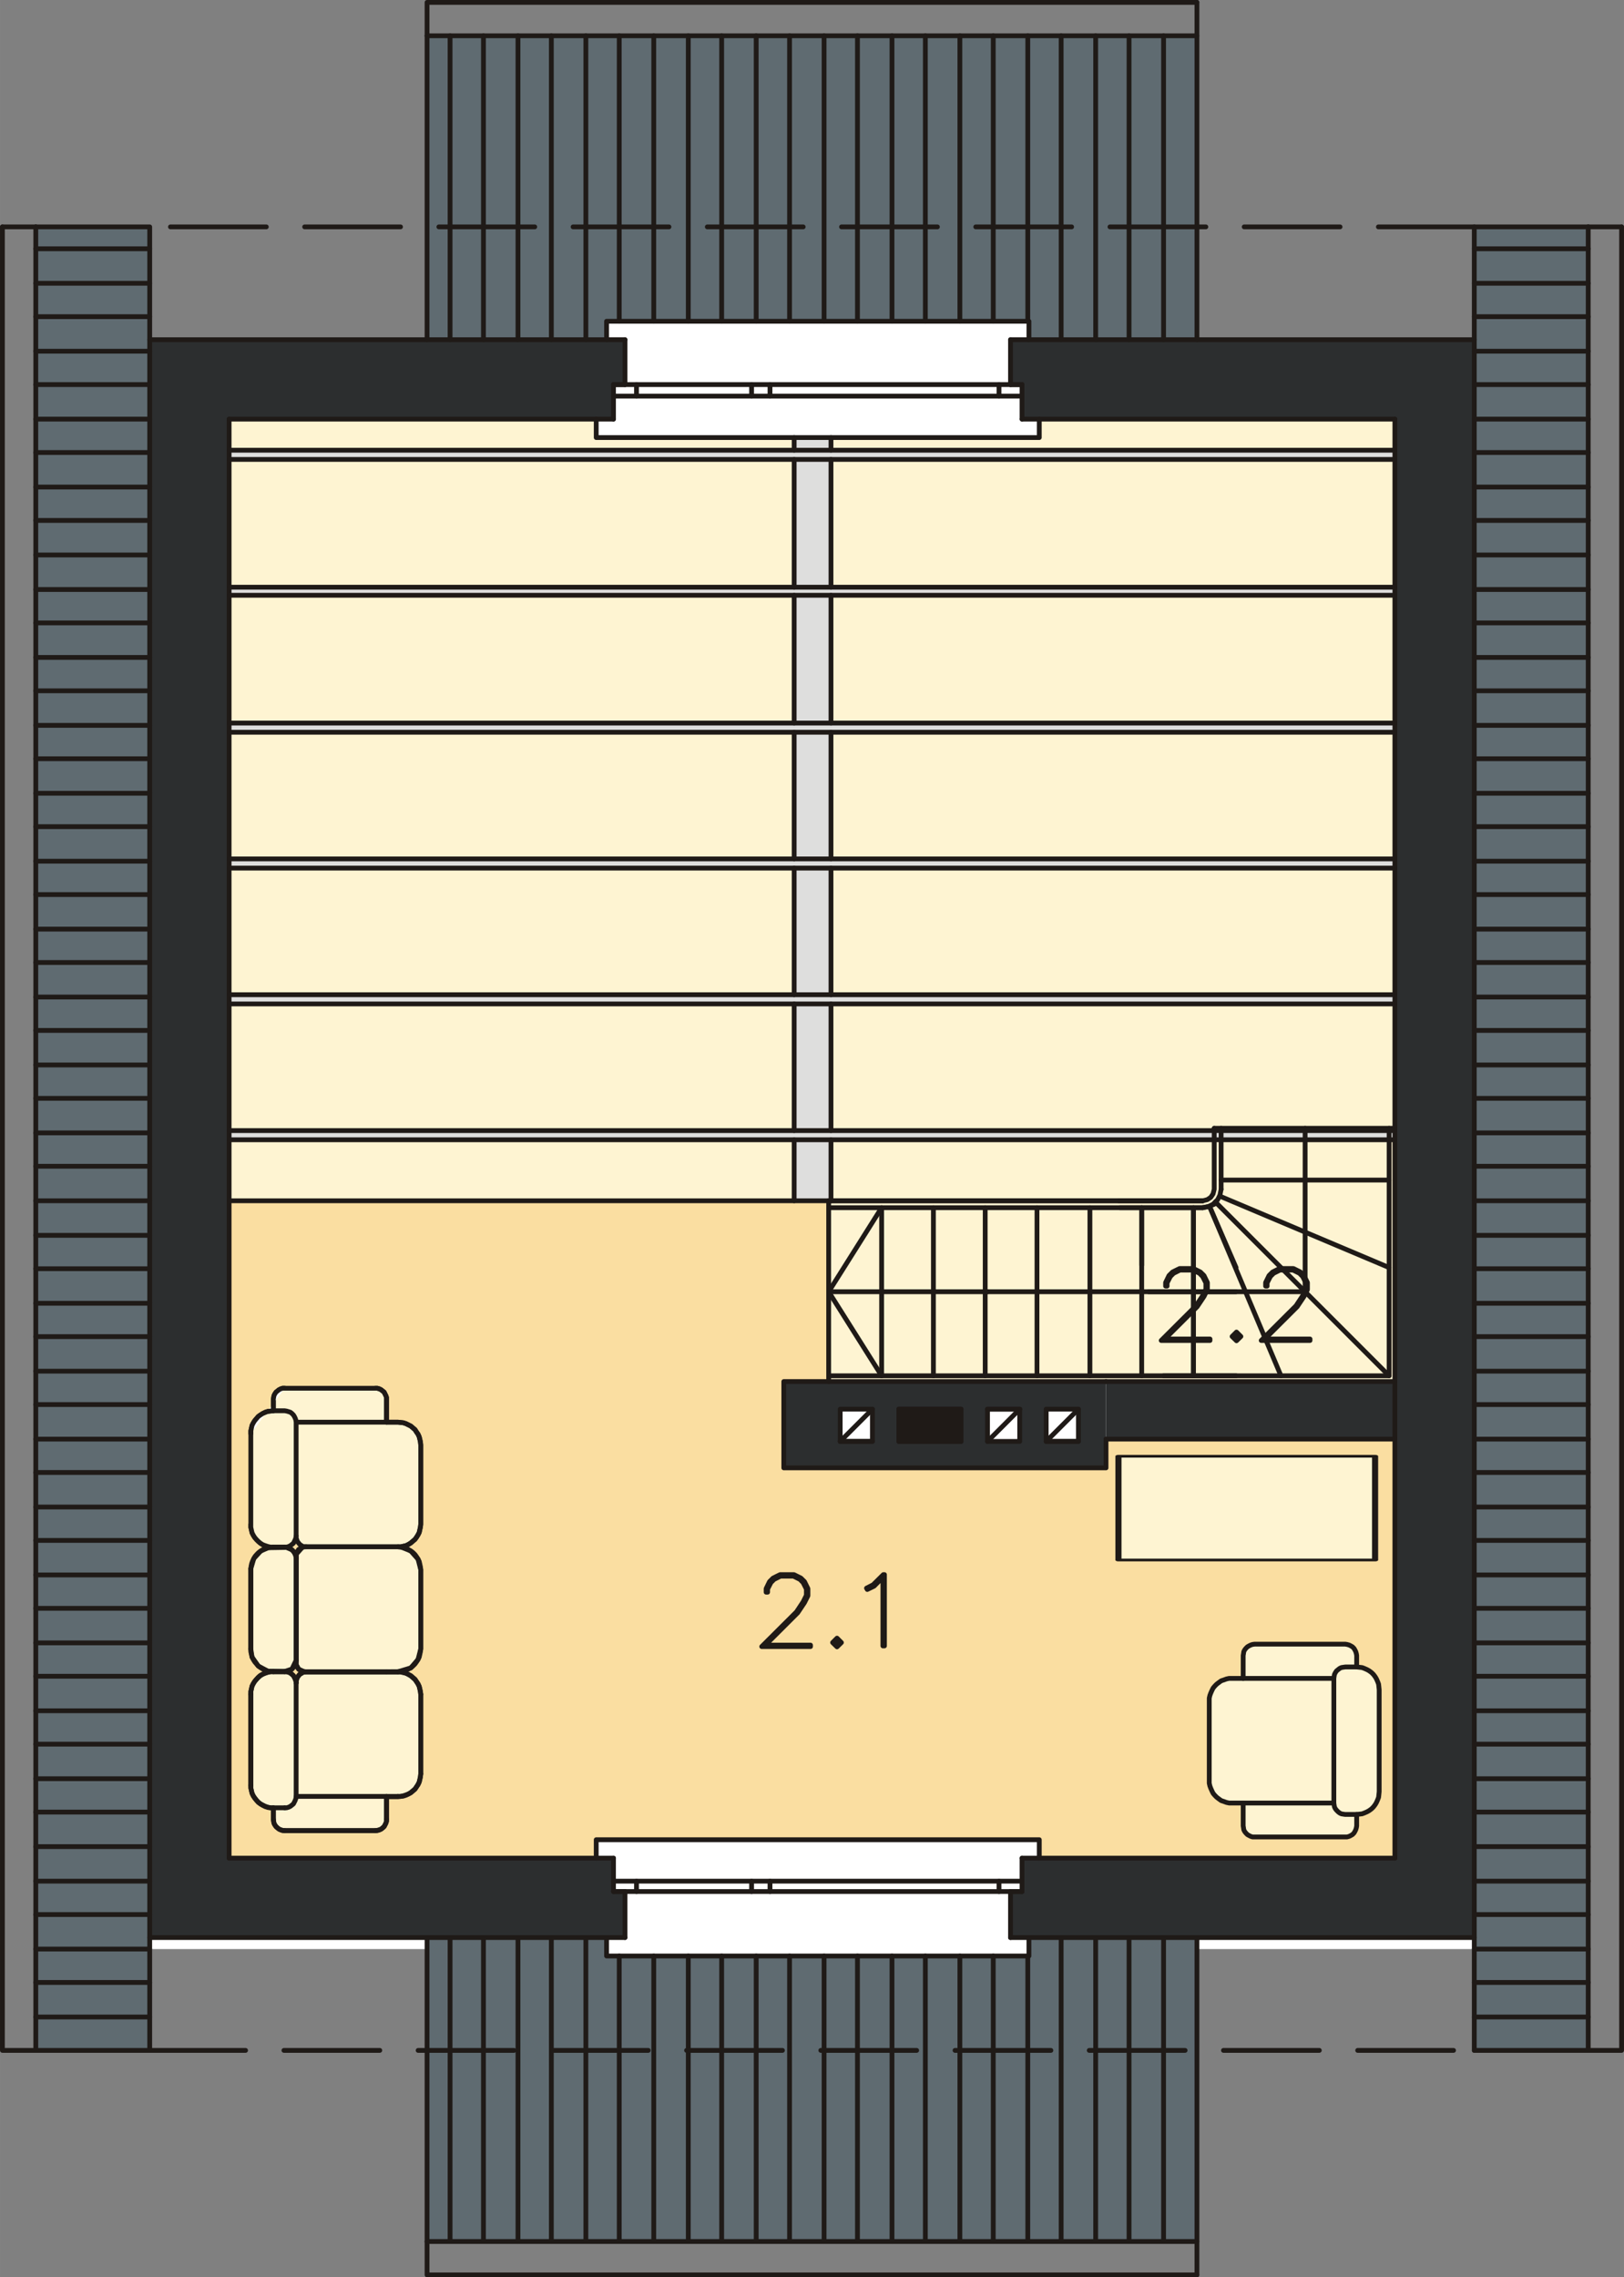 <?xml version="1.0" encoding="UTF-8"?>
<!DOCTYPE svg PUBLIC "-//W3C//DTD SVG 1.1//EN" "http://www.w3.org/Graphics/SVG/1.1/DTD/svg11.dtd">
<!-- Creator: CorelDRAW -->
<svg xmlns="http://www.w3.org/2000/svg" xml:space="preserve" width="35.844mm" height="50.245mm" style="shape-rendering:geometricPrecision; text-rendering:geometricPrecision; image-rendering:optimizeQuality; fill-rule:evenodd; clip-rule:evenodd"
viewBox="0 0 141.152 197.866"
 xmlns:xlink="http://www.w3.org/1999/xlink">
 <rect x="0" y="0" width="141.152" height="197.866" fill="#808080" stroke="none"/>
 <defs>
  <style type="text/css">
   <![CDATA[
    .str0 {stroke:#1F1A17;stroke-width:0.417;stroke-linecap:round;stroke-linejoin:round}
    .str1 {stroke:#1F1A17;stroke-width:0.417;stroke-linecap:round;stroke-linejoin:round;stroke-dasharray:8.333 3.333}
    .fil6 {fill:none}
    .fil9 {fill:none;fill-rule:nonzero}
    .fil7 {fill:#1F1A17}
    .fil3 {fill:#DEDEDD}
    .fil5 {fill:#2C2E2F}
    .fil1 {fill:#5F6B71}
    .fil4 {fill:#FADEA1}
    .fil2 {fill:#FEF4D2}
    .fil0 {fill:white}
    .fil8 {fill:#1F1A17;fill-rule:nonzero}
   ]]>
  </style>
 </defs>
 <g id="cosik">
  <polygon class="fil0" points="128.14,29.516 89.331,29.516 89.331,27.915 51.821,27.915 51.821,29.516 13.011,29.516 13.011,169.351 47.92,169.351 47.92,169.951 89.431,169.951 89.431,169.351 128.14,169.351 "/>
 </g>
 <g id="Warstwa_x0020_1">
  <rect class="fil1" x="128.14" y="19.539" width="9.902" height="158.614"/>
  <path class="fil2" d="M72.026 104.334l32.708 0c0.427,0 0.8,-0.573 0.8,-1l0 -5.301 15.704 0 0 22.006 -49.212 0 0 -15.704z"/>
  <polygon class="fil3" points="69.025,38.018 72.095,38.018 72.095,39.118 121.239,39.118 121.239,39.918 72.095,39.918 72.095,50.881 121.239,50.881 121.239,51.681 72.095,51.681 72.095,62.787 121.239,62.787 121.239,63.587 72.095,63.587 72.095,74.703 121.239,74.703 121.239,75.503 72.095,75.503 72.095,86.496 121.239,86.496 121.239,87.297 72.095,87.297 72.095,98.252 121.239,98.252 121.239,99.052 72.095,99.052 72.095,104.273 69.025,104.273 69.025,99.052 19.913,99.052 19.913,98.252 69.025,98.252 69.025,87.297 19.913,87.297 19.913,86.496 69.025,86.496 69.025,75.503 19.913,75.503 19.913,74.703 69.025,74.703 69.025,63.587 19.913,63.587 19.913,62.787 69.025,62.787 69.025,51.681 19.913,51.681 19.913,50.881 69.025,50.881 69.025,39.918 19.913,39.918 19.913,39.118 69.025,39.118 "/>
  <path class="fil2" d="M69.025 39.918l-49.112 0 0 11.103 49.112 0 0 -11.103zm-17.204 -3.501l-31.908 0 0 1.6 0 1.1 49.112 0 0 -1.1 -17.204 0 0 -1.6zm38.51 0l30.908 0 0 1.6 0 1.1 -49.012 0 0 -1.1 18.105 0 0 -1.6zm-18.105 3.501l49.012 0 0 11.103 -49.012 0 0 -11.103zm0 11.803l49.012 0 0 11.103 -49.012 0 0 -11.103zm0 11.903l49.012 0 0 11.003 -49.012 0 0 -11.003zm0 11.803l49.012 0 0 11.003 -49.012 0 0 -11.003zm0 11.803l49.012 0 0 11.003 -49.012 0 0 -11.003zm0 11.803l33.308 0 0 4.301c0,0.471 -0.529,1 -1,1l-32.308 0 0 -5.301zm-3.201 5.301l-49.112 0 0 -5.301 49.112 0 0 5.301zm0 -6.102l-49.112 0 0 -11.003 49.112 0 0 11.003zm0 -11.803l-49.112 0 0 -11.003 49.112 0 0 11.003zm0 -34.709l-49.112 0 0 11.103 49.112 0 0 -11.103zm0 11.903l-49.112 0 0 11.003 49.112 0 0 -11.003z"/>
  <polygon class="fil4" points="51.821,161.449 19.913,161.449 19.913,104.334 51.821,104.273 72.095,104.273 72.095,120.052 68.167,120.052 68.167,127.553 96.118,127.553 96.118,124.97 121.239,125.04 121.239,161.449 96.118,161.449 90.423,161.449 90.423,159.856 51.821,159.856 "/>
  <path class="fil5" d="M13.011 29.516l3.451 0 3.451 0 33.408 0 1 0 0 3.901 -1 0 0 3.001 -33.408 0 0 125.031 33.408 0 0 2.901 1 0 0 4.001 -1 0 -40.31 0 0 -6.902 0 -131.933zm74.819 0l1 0 39.31 0 0 6.902 0 125.031 0 6.902 -39.31 0 -1 0 0 -4.001 1 0 0 -2.901 32.408 0 0 -36.409 -25.106 0 0 -5.001 25.106 0 0 -83.621 -32.408 0 0 -3.001 -1 0 0 -3.901zm-19.705 90.523l27.993 0 0 7.515 -27.993 0 0 -7.515z"/>
  <path class="fil0" d="M93.732 122.439l-2.801 0 0 2.801 2.801 0 0 -2.801zm-7.902 0l2.801 0 0 2.801 -2.801 0 0 -2.801zm-12.803 0l2.801 0 0 2.801 -2.801 0 0 -2.801z"/>
  <rect class="fil1" x="3.109" y="19.539" width="9.902" height="158.614"/>
  <polygon class="fil1" points="52.721,29.516 37.047,29.516 37.047,3.121 52.721,3.121 103.989,3.121 103.989,27.924 103.989,29.516 89.341,29.516 89.341,27.924 52.721,27.924 "/>
  <polygon class="fil1" points="52.721,169.951 89.341,169.951 89.341,168.359 103.989,168.359 103.989,169.951 103.989,194.788 52.721,194.788 37.047,194.788 37.047,168.359 52.721,168.359 "/>
  <polygon class="fil2 str0" points="25.739,144.628 25.739,135.052 26.339,134.373 34.821,134.399 35.708,134.765 36.334,135.469 36.569,136.382 36.569,143.272 36.334,144.185 35.708,144.916 34.585,145.255 26.496,145.281 25.948,145.02 "/>
  <path class="fil2 str0" d="M23.756 134.425l-0.235 0 -0.235 -0.052 -0.235 -0.078 -0.209 -0.078 -0.209 -0.13 -0.183 -0.157 -0.157 -0.157 -0.156 -0.183 -0.13 -0.208 -0.104 -0.209 -0.052 -0.235 -0.052 -0.235 0 -0.235 0 0.235 0.052 0.235 0.052 0.235 0.104 0.209 0.13 0.208 0.156 0.183 0.157 0.157 0.183 0.157 0.209 0.13 0.209 0.078 0.235 0.078 0.235 0.052 0.235 0zm2.74 10.855l8.089 0 0.235 0 0.235 0.052 0.235 0.052 0.209 0.104 0.209 0.13 0.182 0.157 0.183 0.157 0.13 0.183 0.131 0.209 0.104 0.209 0.052 0.235 0.052 0.235 0.026 0.235 0 6.889 -0.026 0.261 -0.052 0.235 -0.052 0.209 -0.104 0.235 -0.131 0.182 -0.13 0.209 -0.183 0.157 -0.182 0.156 -0.209 0.105 -0.209 0.104 -0.235 0.078 -0.235 0.026 -0.235 0.026 -0.992 0 0 1.983 0 0.156 -0.052 0.157 -0.078 0.157 -0.078 0.157 -0.131 0.104 -0.13 0.104 -0.156 0.078 -0.183 0.052 -0.157 0 -7.88 0 -0.183 0 -0.157 -0.052 -0.157 -0.078 -0.13 -0.104 -0.13 -0.104 -0.104 -0.157 -0.078 -0.157 -0.026 -0.157 -0.026 -0.156 0 -0.992 -0.235 -0.026 -0.235 -0.026 -0.235 -0.078 -0.209 -0.104 -0.209 -0.131 -0.183 -0.13 -0.157 -0.183 -0.156 -0.183 -0.13 -0.209 -0.104 -0.209 -0.052 -0.235 -0.052 -0.235 0 -0.235 0 -7.907 0 -0.235 0.052 -0.235 0.052 -0.235 0.104 -0.209 0.13 -0.208 0.156 -0.183 0.157 -0.157 0.183 -0.157 0.209 -0.13 0.209 -0.078 0.235 -0.078 0.235 -0.052 0.235 0 0.992 0 0.156 0 0.183 0.052 0.156 0.078 0.131 0.104 0.13 0.104 0.078 0.157 0.078 0.157 0.052 0.156 0.026 0.157 0 -0.157 0.052 -0.156 0.052 -0.157 0.104 -0.131 0.104 -0.13 0.157 -0.104 0.13 -0.078 0.157 -0.026zm-0.756 -10.229l0 9.211 -0.365 0.757 -0.626 0.209 -1.462 -0.026 -0.835 -0.443 -0.548 -0.783 -0.105 -0.705 0 -6.967 0.261 -0.887 0.6 -0.652 0.653 -0.287 1.592 -0.026 0.47 0.209 0.365 0.392z"/>
  <polygon class="fil2 str0" points="26.496,134.399 34.585,134.399 34.821,134.399 35.055,134.347 35.29,134.295 35.499,134.191 35.708,134.06 35.89,133.904 36.073,133.747 36.203,133.564 36.334,133.355 36.438,133.147 36.491,132.912 36.543,132.677 36.569,132.442 36.569,125.553 36.543,125.292 36.491,125.057 36.438,124.849 36.334,124.613 36.203,124.431 36.073,124.222 35.89,124.066 35.708,123.909 35.499,123.805 35.29,123.7 35.055,123.622 34.821,123.596 34.585,123.57 33.594,123.57 33.594,121.587 33.594,121.43 33.541,121.274 33.463,121.117 33.385,120.96 33.254,120.856 33.124,120.752 32.968,120.673 32.785,120.621 32.628,120.621 24.748,120.621 24.565,120.621 24.409,120.673 24.252,120.752 24.121,120.856 23.991,120.96 23.887,121.117 23.808,121.274 23.782,121.43 23.756,121.587 23.756,122.578 23.521,122.604 23.286,122.631 23.051,122.709 22.843,122.813 22.634,122.944 22.451,123.074 22.294,123.257 22.138,123.439 22.008,123.648 21.904,123.857 21.851,124.092 21.799,124.327 21.799,124.561 21.799,132.468 21.799,132.703 21.851,132.938 21.904,133.173 22.008,133.382 22.138,133.59 22.294,133.773 22.451,133.93 22.634,134.086 22.843,134.217 23.051,134.295 23.286,134.373 23.521,134.425 23.756,134.425 24.748,134.425 24.904,134.425 25.087,134.373 25.243,134.295 25.374,134.191 25.504,134.086 25.583,133.93 25.661,133.773 25.713,133.616 25.739,133.46 25.739,133.616 25.791,133.773 25.844,133.93 25.948,134.06 26.052,134.191 26.209,134.295 26.339,134.373 "/>
  <polygon class="fil2 str0" points="105.104,147.788 105.104,147.788 105.104,154.703 105.104,154.938 105.157,155.172 105.235,155.381 105.339,155.616 105.444,155.825 105.6,156.007 105.757,156.164 105.965,156.321 106.148,156.451 106.383,156.53 106.592,156.608 106.827,156.66 107.061,156.66 108.053,156.66 108.053,158.643 108.079,158.8 108.105,158.982 108.184,159.139 108.288,159.269 108.418,159.4 108.549,159.478 108.706,159.556 108.862,159.608 109.045,159.608 116.925,159.608 117.082,159.608 117.265,159.556 117.421,159.478 117.552,159.4 117.682,159.269 117.76,159.139 117.838,158.982 117.891,158.8 117.917,158.643 117.917,157.652 118.152,157.626 118.387,157.599 118.595,157.521 118.83,157.417 119.013,157.313 119.222,157.156 119.378,156.999 119.535,156.79 119.639,156.608 119.743,156.373 119.822,156.164 119.848,155.929 119.874,155.668 119.874,146.822 119.848,146.561 119.822,146.326 119.743,146.118 119.639,145.883 119.535,145.7 119.378,145.491 119.222,145.335 119.013,145.178 118.83,145.074 118.595,144.969 118.387,144.891 118.152,144.865 117.917,144.839 117.917,143.847 117.891,143.691 117.838,143.508 117.76,143.352 117.682,143.221 117.552,143.09 117.421,143.012 117.265,142.934 117.082,142.882 116.925,142.856 109.045,142.856 108.862,142.882 108.706,142.934 108.549,143.012 108.418,143.09 108.288,143.221 108.184,143.352 108.105,143.508 108.079,143.691 108.053,143.847 108.053,145.831 107.061,145.831 106.827,145.831 106.592,145.883 106.383,145.961 106.148,146.039 105.965,146.17 105.757,146.326 105.6,146.483 105.444,146.666 105.339,146.874 105.235,147.109 105.157,147.318 105.104,147.553 "/>
  <polyline class="fil6 str0" points="117.917,144.839 116.925,144.839 116.743,144.865 116.586,144.891 116.429,144.969 116.299,145.074 116.168,145.178 116.064,145.335 115.986,145.491 115.96,145.648 115.934,145.831 108.053,145.831 115.934,145.831 115.934,156.66 108.053,156.66 115.934,156.66 115.96,156.843 115.986,156.999 116.064,157.156 116.168,157.286 116.299,157.417 116.429,157.521 116.586,157.599 116.743,157.626 116.925,157.652 117.917,157.652 "/>
  <line class="fil6 str0" x1="23.756" y1="145.229" x2="24.748" y2= "145.229" />
  <polyline class="fil6 str0" points="25.739,146.22 25.713,146.038 25.661,145.881 25.583,145.725 25.504,145.594 25.374,145.464 25.243,145.359 25.087,145.281 24.904,145.255 24.748,145.229 "/>
  <polyline class="fil6 str0" points="23.756,145.229 23.521,145.255 23.286,145.281 23.051,145.359 22.843,145.464 22.634,145.568 22.451,145.725 22.294,145.907 22.138,146.09 22.008,146.298 21.904,146.507 21.851,146.742 21.799,146.977 21.799,147.212 "/>
  <line class="fil6 str0" x1="26.496" y1="145.255" x2="34.585" y2= "145.255" />
  <polyline class="fil6 str0" points="36.569,147.212 36.543,146.977 36.491,146.742 36.438,146.533 36.334,146.298 36.203,146.116 36.073,145.907 35.89,145.751 35.708,145.594 35.499,145.489 35.29,145.385 35.055,145.307 34.821,145.255 34.585,145.255 "/>
  <line class="fil6 str0" x1="36.569" y1="147.212" x2="36.569" y2= "154.127" />
  <polyline class="fil6 str0" points="34.585,156.084 34.821,156.084 35.055,156.032 35.29,155.954 35.499,155.876 35.708,155.745 35.89,155.588 36.073,155.432 36.203,155.249 36.334,155.04 36.438,154.832 36.491,154.596 36.543,154.362 36.569,154.127 "/>
  <polyline class="fil6 str0" points="34.585,156.084 33.594,156.084 33.594,158.067 "/>
  <polyline class="fil6 str0" points="32.628,159.059 32.785,159.033 32.968,158.981 33.124,158.928 33.254,158.824 33.385,158.694 33.463,158.563 33.541,158.407 33.594,158.224 33.594,158.067 "/>
  <line class="fil6 str0" x1="32.628" y1="159.059" x2="24.748" y2= "159.059" />
  <polyline class="fil6 str0" points="23.756,158.067 23.782,158.224 23.808,158.407 23.887,158.563 23.991,158.694 24.121,158.824 24.252,158.928 24.409,158.981 24.565,159.033 24.748,159.059 "/>
  <line class="fil6 str0" x1="23.756" y1="158.067" x2="23.756" y2= "157.076" />
  <polyline class="fil6 str0" points="21.799,155.119 21.799,155.353 21.851,155.588 21.904,155.797 22.008,156.032 22.138,156.215 22.294,156.423 22.451,156.58 22.634,156.736 22.843,156.841 23.051,156.945 23.286,157.023 23.521,157.076 23.756,157.076 "/>
  <line class="fil6 str0" x1="21.799" y1="155.119" x2="21.799" y2= "147.212" />
  <polyline class="fil6 str0" points="25.739,146.22 25.739,156.084 33.594,156.084 25.739,156.084 "/>
  <polyline class="fil6 str0" points="24.748,157.076 24.904,157.076 25.087,157.023 25.243,156.945 25.374,156.841 25.504,156.736 25.583,156.58 25.661,156.423 25.713,156.267 25.739,156.084 "/>
  <line class="fil6 str0" x1="24.748" y1="157.076" x2="23.756" y2= "157.076" />
  <polyline class="fil6 str0" points="26.496,145.255 26.339,145.307 26.209,145.385 26.052,145.464 25.948,145.594 25.844,145.725 25.791,145.881 25.739,146.038 25.739,146.22 "/>
  <polyline class="fil6 str0" points="25.739,133.46 25.739,123.57 33.594,123.57 25.739,123.57 25.713,123.387 25.661,123.231 25.583,123.074 25.504,122.944 25.374,122.813 25.243,122.709 25.087,122.657 24.904,122.604 24.748,122.578 23.756,122.578 "/>
  <line class="fil6 str0" x1="26.548" y1="145.255" x2="26.522" y2= "145.255" />
  <line class="fil6 str0" x1="26.522" y1="134.399" x2="26.627" y2= "134.399" />
  <polyline class="fil6 str0" points="24.748,145.255 24.904,145.229 25.087,145.176 25.243,145.124 25.374,145.02 25.504,144.89 25.583,144.759 25.661,144.602 25.713,144.446 25.739,144.263 "/>
  <line class="fil6 str0" x1="24.748" y1="145.255" x2="23.756" y2= "145.255" />
  <polyline class="fil6 str0" points="21.799,143.272 21.799,143.506 21.851,143.741 21.904,143.976 22.008,144.185 22.138,144.394 22.294,144.576 22.451,144.759 22.634,144.89 22.843,145.02 23.051,145.124 23.286,145.202 23.521,145.229 23.756,145.255 "/>
  <line class="fil6 str0" x1="21.799" y1="143.272" x2="21.799" y2= "136.304" />
  <polyline class="fil6 str0" points="23.756,134.425 23.521,134.451 23.312,134.477 23.078,134.556 22.869,134.634 22.66,134.765 22.477,134.895 22.321,135.052 22.164,135.234 22.06,135.417 21.956,135.626 21.877,135.835 21.825,136.069 21.799,136.304 "/>
  <line class="fil6 str0" x1="23.756" y1="134.425" x2="24.748" y2= "134.425" />
  <polyline class="fil6 str0" points="25.739,135.417 25.713,135.234 25.661,135.078 25.583,134.921 25.504,134.791 25.374,134.66 25.243,134.556 25.087,134.504 24.904,134.451 24.748,134.425 "/>
  <path class="fil0 str0" d="M32.628 120.621l0.157 0 0.183 0.052 0.156 0.078 0.13 0.104 0.131 0.104 0.078 0.157 0.078 0.157 0.052 0.157 0 0.156 0 1.983 0.992 0 0.235 0.026 0.235 0.026 0.235 0.078 0.209 0.104 0.209 0.105 0.182 0.156 0.183 0.157 0.13 0.209 0.131 0.182 0.104 0.235 0.052 0.209 0.052 0.235 0.026 0.261 0 6.889 -0.026 0.235 -0.052 0.235 -0.052 0.235 -0.104 0.209 -0.131 0.209 -0.13 0.183 -0.183 0.157 -0.182 0.157 -0.209 0.13 -0.209 0.104 -0.235 0.052 -0.235 0.052 -0.235 0 0.235 0 0.235 -0.052 0.235 -0.052 0.209 -0.104 0.209 -0.13 0.182 -0.157 0.183 -0.157 0.13 -0.183 0.131 -0.209 0.104 -0.209 0.052 -0.235 0.052 -0.235 0.026 -0.235 0 -6.889 -0.026 -0.261 -0.052 -0.235 -0.052 -0.209 -0.104 -0.235 -0.131 -0.182 -0.13 -0.209 -0.183 -0.157 -0.182 -0.156 -0.209 -0.105 -0.209 -0.104 -0.235 -0.078 -0.235 -0.026 -0.235 -0.026 -0.992 0 0 -1.983 0 -0.156 -0.052 -0.157 -0.078 -0.157 -0.078 -0.157 -0.131 -0.104 -0.13 -0.104 -0.156 -0.078 -0.183 -0.052 -0.157 0zm-10.829 3.94l0 -0.235 0.052 -0.235 0.052 -0.235 0.104 -0.209 0.13 -0.209 0.156 -0.183 0.157 -0.183 0.183 -0.13 0.209 -0.131 0.209 -0.104 0.235 -0.078 0.235 -0.026 0.235 -0.026 0 -0.992 0.026 -0.156 0.026 -0.157 0.078 -0.157 0.104 -0.157 0.13 -0.104 0.13 -0.104 0.157 -0.078 0.157 -0.052 0.183 0"/>
  <line class="fil6 str0" x1="34.585" y1="145.255" x2="33.594" y2= "145.255" />
  <path class="fil6 str0" d="M25.739 144.472l0 -9.264m0 9.264l0 0.156 0.052 0.131 0.078 0.131 0.078 0.13 0.131 0.104 0.13 0.078 0.157 0.026 0.157 0.026m0.104 0l6.967 0 -7.071 0m8.063 0l0.235 -0.026 0.235 -0.026 0.235 -0.078 0.209 -0.104 0.209 -0.104 0.182 -0.157 0.183 -0.183 0.13 -0.183 0.131 -0.209 0.104 -0.209 0.052 -0.235 0.052 -0.235 0.026 -0.235m0 -6.889l0 6.889m0 -6.889l-0.026 -0.235 -0.052 -0.235 -0.052 -0.235 -0.104 -0.209 -0.131 -0.208 -0.13 -0.183 -0.183 -0.183 -0.182 -0.13 -0.209 -0.131 -0.209 -0.104 -0.235 -0.052 -0.235 -0.052 -0.235 -0.026m-8.089 0l8.089 0m-8.063 0l-0.157 0.026 -0.157 0.052 -0.13 0.078 -0.131 0.078 -0.078 0.131 -0.078 0.13 -0.052 0.157 0 0.156"/>
  <rect class="fil2 str0" transform="matrix(9.63447E-014 -0.572 1.272 5.2931E-015 97.213 135.545)" width="15.761" height="17.536"/>
  <line class="fil6 str0" x1="96.132" y1="125.04" x2="121.239" y2= "125.04" />
  <line class="fil6 str0" x1="96.132" y1="120.038" x2="121.239" y2= "120.038" />
  <line class="fil6 str0" x1="53.322" y1="36.417" x2="53.322" y2= "33.417" />
  <line class="fil6 str0" x1="88.831" y1="36.417" x2="88.831" y2= "33.417" />
  <line class="fil6 str0" x1="54.322" y1="29.516" x2="54.322" y2= "33.417" />
  <line class="fil6 str0" x1="87.83" y1="29.516" x2="87.83" y2= "33.417" />
  <line class="fil6 str0" x1="54.322" y1="33.417" x2="53.322" y2= "33.417" />
  <line class="fil6 str0" x1="87.83" y1="33.417" x2="88.831" y2= "33.417" />
  <line class="fil6 str0" x1="88.831" y1="36.417" x2="121.239" y2= "36.417" />
  <line class="fil6 str0" x1="54.322" y1="29.516" x2="13.011" y2= "29.516" />
  <line class="fil6 str0" x1="72.026" y1="120.038" x2="72.026" y2= "104.334" />
  <line class="fil6 str0" x1="85.83" y1="112.236" x2="107.435" y2= "112.236" />
  <line class="fil6 str0" x1="72.026" y1="104.934" x2="104.534" y2= "104.934" />
  <line class="fil6 str0" x1="72.026" y1="104.334" x2="104.534" y2= "104.334" />
  <line class="fil6 str0" x1="72.026" y1="112.236" x2="85.83" y2= "112.236" />
  <line class="fil6 str0" x1="103.734" y1="119.538" x2="103.734" y2= "104.934" />
  <line class="fil6 str0" x1="107.435" y1="110.136" x2="105.135" y2= "104.834" />
  <polyline class="fil6 str0" points="105.735,104.334 105.435,104.634 105.035,104.834 104.534,104.934 "/>
  <line class="fil6 str0" x1="72.026" y1="119.538" x2="107.435" y2= "119.538" />
  <polyline class="fil6 str0" points="76.627,119.538 72.026,112.236 76.627,104.934 "/>
  <line class="fil6 str0" x1="93.732" y1="122.439" x2="90.931" y2= "125.24" />
  <line class="fil6 str0" x1="88.63" y1="122.439" x2="85.83" y2= "125.24" />
  <line class="fil6 str0" x1="75.827" y1="122.439" x2="73.026" y2= "125.24" />
  <polygon class="fil7 str0" points="80.829,123.839 83.529,125.24 83.529,122.439 "/>
  <polygon class="fil7 str0" points="80.829,123.839 83.529,122.439 78.128,122.439 "/>
  <polygon class="fil7 str0" points="80.829,123.839 78.128,122.439 78.128,125.24 "/>
  <polygon class="fil7 str0" points="80.829,123.839 78.128,125.24 83.529,125.24 "/>
  <line class="fil6 str0" x1="83.529" y1="122.439" x2="78.128" y2= "122.439" />
  <line class="fil6 str0" x1="93.732" y1="125.24" x2="90.931" y2= "125.24" />
  <line class="fil6 str0" x1="85.83" y1="122.439" x2="88.63" y2= "122.439" />
  <line class="fil6 str0" x1="75.827" y1="125.24" x2="73.026" y2= "125.24" />
  <line class="fil6 str0" x1="37.117" y1="194.757" x2="37.117" y2= "168.35" />
  <polyline class="fil6 str0" points="104.034,168.35 104.034,194.757 37.117,194.757 "/>
  <line class="fil6 str0" x1="37.117" y1="3.109" x2="37.117" y2= "29.516" />
  <polyline class="fil6 str0" points="104.034,29.516 104.034,3.109 37.117,3.109 "/>
  <polyline class="fil6 str0" points="96.132,125.04 96.132,127.54 68.125,127.54 68.125,120.038 96.132,120.038 "/>
  <polygon class="fil6 str0" points="75.827,122.439 73.026,122.439 73.026,125.24 75.827,125.24 "/>
  <polygon class="fil6 str0" points="83.529,122.439 78.128,122.439 78.128,125.24 83.529,125.24 "/>
  <polygon class="fil6 str0" points="88.63,122.439 85.83,122.439 85.83,125.24 88.63,125.24 "/>
  <polygon class="fil6 str0" points="93.732,122.439 90.931,122.439 90.931,125.24 93.732,125.24 "/>
  <line class="fil6 str0" x1="99.233" y1="119.538" x2="99.233" y2= "104.934" />
  <line class="fil6 str0" x1="94.732" y1="119.538" x2="94.732" y2= "104.934" />
  <line class="fil6 str0" x1="90.131" y1="119.538" x2="90.131" y2= "104.934" />
  <line class="fil6 str0" x1="85.63" y1="119.538" x2="85.63" y2= "104.934" />
  <line class="fil6 str0" x1="81.129" y1="119.538" x2="81.129" y2= "104.934" />
  <line class="fil6 str0" x1="76.627" y1="119.538" x2="76.627" y2= "104.934" />
  <line class="fil6 str0" x1="128.14" y1="29.516" x2="87.83" y2= "29.516" />
  <line class="fil6 str0" x1="53.322" y1="161.449" x2="53.322" y2= "164.349" />
  <line class="fil6 str0" x1="88.831" y1="161.449" x2="88.831" y2= "164.349" />
  <line class="fil6 str0" x1="54.322" y1="168.35" x2="54.322" y2= "164.349" />
  <line class="fil6 str0" x1="87.83" y1="168.35" x2="87.83" y2= "164.349" />
  <line class="fil6 str0" x1="54.322" y1="164.349" x2="53.322" y2= "164.349" />
  <line class="fil6 str0" x1="87.83" y1="164.349" x2="88.831" y2= "164.349" />
  <line class="fil6 str0" x1="88.831" y1="161.449" x2="121.239" y2= "161.449" />
  <line class="fil6 str0" x1="54.322" y1="168.35" x2="13.011" y2= "168.35" />
  <line class="fil6 str0" x1="128.14" y1="168.35" x2="87.83" y2= "168.35" />
  <line class="fil6 str0" x1="19.913" y1="36.417" x2="53.322" y2= "36.417" />
  <line class="fil6 str0" x1="19.913" y1="161.449" x2="53.322" y2= "161.449" />
  <polyline class="fil6 str0" points="140.943,19.713 140.943,178.153 138.043,178.153 "/>
  <line class="fil6 str0" x1="140.943" y1="19.713" x2="138.043" y2= "19.713" />
  <polyline class="fil6 str0" points="13.011,178.153 13.011,19.713 3.109,19.713 "/>
  <polyline class="fil6 str0" points="0.208,19.713 0.208,178.153 3.109,178.153 "/>
  <line class="fil6 str0" x1="0.208" y1="19.713" x2="3.109" y2= "19.713" />
  <polyline class="fil6 str0" points="128.14,178.153 128.14,19.713 138.043,19.713 "/>
  <line class="fil6 str0" x1="121.239" y1="99.033" x2="19.913" y2= "99.033" />
  <line class="fil6 str0" x1="121.239" y1="98.233" x2="19.913" y2= "98.233" />
  <line class="fil6 str0" x1="121.239" y1="87.23" x2="19.913" y2= "87.23" />
  <line class="fil6 str0" x1="121.239" y1="86.43" x2="19.913" y2= "86.43" />
  <line class="fil6 str0" x1="121.239" y1="75.427" x2="19.913" y2= "75.427" />
  <line class="fil6 str0" x1="121.239" y1="74.627" x2="19.913" y2= "74.627" />
  <line class="fil6 str0" x1="121.239" y1="63.624" x2="19.913" y2= "63.624" />
  <line class="fil6 str0" x1="121.239" y1="62.824" x2="19.913" y2= "62.824" />
  <line class="fil6 str0" x1="121.239" y1="51.721" x2="19.913" y2= "51.721" />
  <line class="fil6 str0" x1="121.239" y1="51.021" x2="19.913" y2= "51.021" />
  <polyline class="fil6 str0" points="104.034,197.658 37.117,197.658 37.117,194.757 "/>
  <line class="fil6 str0" x1="104.034" y1="197.658" x2="104.034" y2= "194.757" />
  <polyline class="fil6 str0" points="104.034,0.208 37.117,0.208 37.117,3.109 "/>
  <line class="fil6 str0" x1="104.034" y1="0.208" x2="104.034" y2= "3.109" />
  <line class="fil6 str0" x1="121.239" y1="39.918" x2="19.913" y2= "39.918" />
  <line class="fil6 str0" x1="121.239" y1="39.118" x2="19.913" y2= "39.118" />
  <line class="fil6 str0" x1="72.226" y1="104.334" x2="72.226" y2= "99.033" />
  <line class="fil6 str0" x1="69.025" y1="104.334" x2="69.025" y2= "99.033" />
  <line class="fil6 str0" x1="69.025" y1="39.118" x2="69.025" y2= "38.018" />
  <line class="fil6 str0" x1="72.226" y1="39.118" x2="72.226" y2= "38.018" />
  <line class="fil6 str0" x1="69.025" y1="51.021" x2="69.025" y2= "39.918" />
  <line class="fil6 str0" x1="72.226" y1="51.021" x2="72.226" y2= "39.918" />
  <line class="fil6 str0" x1="69.025" y1="62.824" x2="69.025" y2= "51.721" />
  <line class="fil6 str0" x1="72.226" y1="62.824" x2="72.226" y2= "51.721" />
  <line class="fil6 str0" x1="69.025" y1="74.627" x2="69.025" y2= "63.624" />
  <line class="fil6 str0" x1="72.226" y1="74.627" x2="72.226" y2= "63.624" />
  <line class="fil6 str0" x1="69.025" y1="86.43" x2="69.025" y2= "75.427" />
  <line class="fil6 str0" x1="72.226" y1="86.43" x2="72.226" y2= "75.427" />
  <line class="fil6 str0" x1="69.025" y1="98.233" x2="69.025" y2= "87.23" />
  <line class="fil6 str0" x1="72.226" y1="98.233" x2="72.226" y2= "87.23" />
  <line class="fil6 str0" x1="88.831" y1="163.449" x2="53.322" y2= "163.449" />
  <line class="fil6 str0" x1="88.831" y1="164.349" x2="53.322" y2= "164.349" />
  <line class="fil6 str0" x1="86.83" y1="164.349" x2="86.83" y2= "163.449" />
  <polyline class="fil6 str0" points="52.721,168.35 52.721,169.951 89.431,169.951 89.431,168.35 "/>
  <polyline class="fil6 str0" points="51.821,161.449 51.821,159.848 90.331,159.848 90.331,161.449 "/>
  <line class="fil6 str0" x1="55.322" y1="164.349" x2="55.322" y2= "163.449" />
  <line class="fil6 str0" x1="66.925" y1="164.349" x2="66.925" y2= "163.449" />
  <line class="fil6 str0" x1="65.325" y1="164.349" x2="65.325" y2= "163.449" />
  <line class="fil6 str0" x1="88.831" y1="34.417" x2="53.322" y2= "34.417" />
  <line class="fil6 str0" x1="88.831" y1="33.417" x2="53.322" y2= "33.417" />
  <line class="fil6 str0" x1="86.83" y1="33.417" x2="86.83" y2= "34.417" />
  <polyline class="fil6 str0" points="52.721,29.516 52.721,27.915 89.431,27.915 89.431,29.516 "/>
  <polyline class="fil6 str0" points="51.821,36.417 51.821,38.018 90.331,38.018 90.331,36.417 "/>
  <line class="fil6 str0" x1="55.322" y1="33.417" x2="55.322" y2= "34.417" />
  <line class="fil6 str0" x1="66.925" y1="33.417" x2="66.925" y2= "34.417" />
  <line class="fil6 str0" x1="65.325" y1="33.417" x2="65.325" y2= "34.417" />
  <line class="fil6 str0" x1="104.534" y1="104.334" x2="19.913" y2= "104.334" />
  <line class="fil6 str0" x1="101.134" y1="168.35" x2="101.134" y2= "194.757" />
  <line class="fil6 str0" x1="98.133" y1="168.35" x2="98.133" y2= "194.757" />
  <line class="fil6 str0" x1="95.232" y1="168.35" x2="95.232" y2= "194.757" />
  <line class="fil6 str0" x1="92.231" y1="168.35" x2="92.231" y2= "194.757" />
  <line class="fil6 str0" x1="89.331" y1="169.951" x2="89.331" y2= "194.757" />
  <line class="fil6 str0" x1="86.33" y1="169.951" x2="86.33" y2= "194.757" />
  <line class="fil6 str0" x1="83.429" y1="169.951" x2="83.429" y2= "194.757" />
  <line class="fil6 str0" x1="80.428" y1="169.951" x2="80.428" y2= "194.757" />
  <line class="fil6 str0" x1="77.528" y1="169.951" x2="77.528" y2= "194.757" />
  <line class="fil6 str0" x1="74.527" y1="169.951" x2="74.527" y2= "194.757" />
  <line class="fil6 str0" x1="71.626" y1="169.951" x2="71.626" y2= "194.757" />
  <line class="fil6 str0" x1="68.625" y1="169.951" x2="68.625" y2= "194.757" />
  <line class="fil6 str0" x1="65.725" y1="169.951" x2="65.725" y2= "194.757" />
  <line class="fil6 str0" x1="62.724" y1="169.951" x2="62.724" y2= "194.757" />
  <line class="fil6 str0" x1="59.823" y1="169.951" x2="59.823" y2= "194.757" />
  <line class="fil6 str0" x1="56.822" y1="169.951" x2="56.822" y2= "194.757" />
  <line class="fil6 str0" x1="53.822" y1="169.951" x2="53.822" y2= "194.757" />
  <line class="fil6 str0" x1="50.921" y1="168.35" x2="50.921" y2= "194.757" />
  <line class="fil6 str0" x1="47.92" y1="168.35" x2="47.92" y2= "194.757" />
  <line class="fil6 str0" x1="45.02" y1="168.35" x2="45.02" y2= "194.757" />
  <line class="fil6 str0" x1="42.019" y1="168.35" x2="42.019" y2= "194.757" />
  <line class="fil6 str0" x1="39.118" y1="168.35" x2="39.118" y2= "194.757" />
  <line class="fil6 str0" x1="101.134" y1="29.516" x2="101.134" y2= "3.109" />
  <line class="fil6 str0" x1="98.133" y1="29.516" x2="98.133" y2= "3.109" />
  <line class="fil6 str0" x1="95.232" y1="29.516" x2="95.232" y2= "3.109" />
  <line class="fil6 str0" x1="92.231" y1="29.516" x2="92.231" y2= "3.109" />
  <line class="fil6 str0" x1="89.331" y1="27.915" x2="89.331" y2= "3.109" />
  <line class="fil6 str0" x1="86.33" y1="27.915" x2="86.33" y2= "3.109" />
  <line class="fil6 str0" x1="83.429" y1="27.915" x2="83.429" y2= "3.109" />
  <line class="fil6 str0" x1="80.428" y1="27.915" x2="80.428" y2= "3.109" />
  <line class="fil6 str0" x1="77.528" y1="27.915" x2="77.528" y2= "3.109" />
  <line class="fil6 str0" x1="74.527" y1="27.915" x2="74.527" y2= "3.109" />
  <line class="fil6 str0" x1="71.626" y1="27.915" x2="71.626" y2= "3.109" />
  <line class="fil6 str0" x1="68.625" y1="27.915" x2="68.625" y2= "3.109" />
  <line class="fil6 str0" x1="65.725" y1="27.915" x2="65.725" y2= "3.109" />
  <line class="fil6 str0" x1="62.724" y1="27.915" x2="62.724" y2= "3.109" />
  <line class="fil6 str0" x1="59.823" y1="27.915" x2="59.823" y2= "3.109" />
  <line class="fil6 str0" x1="56.822" y1="27.915" x2="56.822" y2= "3.109" />
  <line class="fil6 str0" x1="53.822" y1="27.915" x2="53.822" y2= "3.109" />
  <line class="fil6 str0" x1="50.921" y1="29.516" x2="50.921" y2= "3.109" />
  <line class="fil6 str0" x1="47.92" y1="29.516" x2="47.92" y2= "3.109" />
  <line class="fil6 str0" x1="45.02" y1="29.516" x2="45.02" y2= "3.109" />
  <line class="fil6 str0" x1="42.019" y1="29.516" x2="42.019" y2= "3.109" />
  <line class="fil6 str0" x1="39.118" y1="29.516" x2="39.118" y2= "3.109" />
  <line class="fil6 str0" x1="138.043" y1="175.252" x2="128.14" y2= "175.252" />
  <line class="fil6 str0" x1="138.043" y1="172.251" x2="128.14" y2= "172.251" />
  <line class="fil6 str0" x1="138.043" y1="169.351" x2="128.14" y2= "169.351" />
  <line class="fil6 str0" x1="138.043" y1="166.35" x2="128.14" y2= "166.35" />
  <line class="fil6 str0" x1="138.043" y1="163.449" x2="128.14" y2= "163.449" />
  <line class="fil6 str0" x1="138.043" y1="160.448" x2="128.14" y2= "160.448" />
  <line class="fil6 str0" x1="138.043" y1="157.448" x2="128.14" y2= "157.448" />
  <line class="fil6 str0" x1="138.043" y1="154.547" x2="128.14" y2= "154.547" />
  <line class="fil6 str0" x1="138.043" y1="151.546" x2="128.14" y2= "151.546" />
  <line class="fil6 str0" x1="138.043" y1="148.645" x2="128.14" y2= "148.645" />
  <line class="fil6 str0" x1="138.043" y1="145.645" x2="128.14" y2= "145.645" />
  <line class="fil6 str0" x1="138.043" y1="142.744" x2="128.14" y2= "142.744" />
  <line class="fil6 str0" x1="138.043" y1="139.743" x2="128.14" y2= "139.743" />
  <line class="fil6 str0" x1="138.043" y1="136.842" x2="128.14" y2= "136.842" />
  <line class="fil6 str0" x1="138.043" y1="133.842" x2="128.14" y2= "133.842" />
  <line class="fil6 str0" x1="138.043" y1="130.941" x2="128.14" y2= "130.941" />
  <line class="fil6 str0" x1="138.043" y1="127.94" x2="128.14" y2= "127.94" />
  <line class="fil6 str0" x1="138.043" y1="125.04" x2="128.14" y2= "125.04" />
  <line class="fil6 str0" x1="138.043" y1="122.039" x2="128.14" y2= "122.039" />
  <line class="fil6 str0" x1="138.043" y1="119.138" x2="128.14" y2= "119.138" />
  <line class="fil6 str0" x1="138.043" y1="116.137" x2="128.14" y2= "116.137" />
  <line class="fil6 str0" x1="138.043" y1="113.237" x2="128.14" y2= "113.237" />
  <line class="fil6 str0" x1="138.043" y1="110.236" x2="128.14" y2= "110.236" />
  <line class="fil6 str0" x1="138.043" y1="107.335" x2="128.14" y2= "107.335" />
  <line class="fil6 str0" x1="138.043" y1="104.334" x2="128.14" y2= "104.334" />
  <line class="fil6 str0" x1="138.043" y1="101.334" x2="128.14" y2= "101.334" />
  <line class="fil6 str0" x1="138.043" y1="98.433" x2="128.14" y2= "98.433" />
  <line class="fil6 str0" x1="138.043" y1="95.432" x2="128.14" y2= "95.432" />
  <line class="fil6 str0" x1="138.043" y1="92.531" x2="128.14" y2= "92.531" />
  <line class="fil6 str0" x1="138.043" y1="89.531" x2="128.14" y2= "89.531" />
  <line class="fil6 str0" x1="138.043" y1="86.63" x2="128.14" y2= "86.63" />
  <line class="fil6 str0" x1="138.043" y1="83.629" x2="128.14" y2= "83.629" />
  <line class="fil6 str0" x1="138.043" y1="80.728" x2="128.14" y2= "80.728" />
  <line class="fil6 str0" x1="138.043" y1="77.728" x2="128.14" y2= "77.728" />
  <line class="fil6 str0" x1="138.043" y1="74.827" x2="128.14" y2= "74.827" />
  <line class="fil6 str0" x1="138.043" y1="71.826" x2="128.14" y2= "71.826" />
  <line class="fil6 str0" x1="138.043" y1="68.925" x2="128.14" y2= "68.925" />
  <line class="fil6 str0" x1="138.043" y1="65.925" x2="128.14" y2= "65.925" />
  <line class="fil6 str0" x1="138.043" y1="63.024" x2="128.14" y2= "63.024" />
  <line class="fil6 str0" x1="138.043" y1="60.023" x2="128.14" y2= "60.023" />
  <line class="fil6 str0" x1="138.043" y1="57.123" x2="128.14" y2= "57.123" />
  <line class="fil6 str0" x1="138.043" y1="54.122" x2="128.14" y2= "54.122" />
  <line class="fil6 str0" x1="138.043" y1="51.221" x2="128.14" y2= "51.221" />
  <line class="fil6 str0" x1="138.043" y1="48.22" x2="128.14" y2= "48.22" />
  <line class="fil6 str0" x1="138.043" y1="45.22" x2="128.14" y2= "45.22" />
  <line class="fil6 str0" x1="138.043" y1="42.319" x2="128.14" y2= "42.319" />
  <line class="fil6 str0" x1="138.043" y1="39.318" x2="128.14" y2= "39.318" />
  <line class="fil6 str0" x1="138.043" y1="36.417" x2="128.14" y2= "36.417" />
  <line class="fil6 str0" x1="138.043" y1="33.417" x2="128.14" y2= "33.417" />
  <line class="fil6 str0" x1="138.043" y1="30.516" x2="128.14" y2= "30.516" />
  <line class="fil6 str0" x1="138.043" y1="27.515" x2="128.14" y2= "27.515" />
  <line class="fil6 str0" x1="138.043" y1="24.614" x2="128.14" y2= "24.614" />
  <line class="fil6 str0" x1="138.043" y1="21.614" x2="128.14" y2= "21.614" />
  <line class="fil6 str0" x1="3.109" y1="175.252" x2="13.011" y2= "175.252" />
  <line class="fil6 str0" x1="3.109" y1="172.251" x2="13.011" y2= "172.251" />
  <line class="fil6 str0" x1="3.109" y1="169.351" x2="13.011" y2= "169.351" />
  <line class="fil6 str0" x1="3.109" y1="166.35" x2="13.011" y2= "166.35" />
  <line class="fil6 str0" x1="3.109" y1="163.449" x2="13.011" y2= "163.449" />
  <line class="fil6 str0" x1="3.109" y1="160.448" x2="13.011" y2= "160.448" />
  <line class="fil6 str0" x1="3.109" y1="157.448" x2="13.011" y2= "157.448" />
  <line class="fil6 str0" x1="3.109" y1="154.547" x2="13.011" y2= "154.547" />
  <line class="fil6 str0" x1="3.109" y1="151.546" x2="13.011" y2= "151.546" />
  <line class="fil6 str0" x1="3.109" y1="148.645" x2="13.011" y2= "148.645" />
  <line class="fil6 str0" x1="3.109" y1="145.645" x2="13.011" y2= "145.645" />
  <line class="fil6 str0" x1="3.109" y1="142.744" x2="13.011" y2= "142.744" />
  <line class="fil6 str0" x1="3.109" y1="139.743" x2="13.011" y2= "139.743" />
  <line class="fil6 str0" x1="3.109" y1="136.842" x2="13.011" y2= "136.842" />
  <line class="fil6 str0" x1="3.109" y1="133.842" x2="13.011" y2= "133.842" />
  <line class="fil6 str0" x1="3.109" y1="130.941" x2="13.011" y2= "130.941" />
  <line class="fil6 str0" x1="3.109" y1="127.94" x2="13.011" y2= "127.94" />
  <line class="fil6 str0" x1="3.109" y1="125.04" x2="13.011" y2= "125.04" />
  <line class="fil6 str0" x1="3.109" y1="122.039" x2="13.011" y2= "122.039" />
  <line class="fil6 str0" x1="3.109" y1="119.138" x2="13.011" y2= "119.138" />
  <line class="fil6 str0" x1="3.109" y1="116.137" x2="13.011" y2= "116.137" />
  <line class="fil6 str0" x1="3.109" y1="113.237" x2="13.011" y2= "113.237" />
  <line class="fil6 str0" x1="3.109" y1="110.236" x2="13.011" y2= "110.236" />
  <line class="fil6 str0" x1="3.109" y1="107.335" x2="13.011" y2= "107.335" />
  <line class="fil6 str0" x1="3.109" y1="104.334" x2="13.011" y2= "104.334" />
  <line class="fil6 str0" x1="3.109" y1="101.334" x2="13.011" y2= "101.334" />
  <line class="fil6 str0" x1="3.109" y1="98.433" x2="13.011" y2= "98.433" />
  <line class="fil6 str0" x1="3.109" y1="95.432" x2="13.011" y2= "95.432" />
  <line class="fil6 str0" x1="3.109" y1="92.531" x2="13.011" y2= "92.531" />
  <line class="fil6 str0" x1="3.109" y1="89.531" x2="13.011" y2= "89.531" />
  <line class="fil6 str0" x1="3.109" y1="86.63" x2="13.011" y2= "86.63" />
  <line class="fil6 str0" x1="3.109" y1="83.629" x2="13.011" y2= "83.629" />
  <line class="fil6 str0" x1="3.109" y1="80.728" x2="13.011" y2= "80.728" />
  <line class="fil6 str0" x1="3.109" y1="77.728" x2="13.011" y2= "77.728" />
  <line class="fil6 str0" x1="3.109" y1="74.827" x2="13.011" y2= "74.827" />
  <line class="fil6 str0" x1="3.109" y1="71.826" x2="13.011" y2= "71.826" />
  <line class="fil6 str0" x1="3.109" y1="68.925" x2="13.011" y2= "68.925" />
  <line class="fil6 str0" x1="3.109" y1="65.925" x2="13.011" y2= "65.925" />
  <line class="fil6 str0" x1="3.109" y1="63.024" x2="13.011" y2= "63.024" />
  <line class="fil6 str0" x1="3.109" y1="60.023" x2="13.011" y2= "60.023" />
  <line class="fil6 str0" x1="3.109" y1="57.123" x2="13.011" y2= "57.123" />
  <line class="fil6 str0" x1="3.109" y1="54.122" x2="13.011" y2= "54.122" />
  <line class="fil6 str0" x1="3.109" y1="51.221" x2="13.011" y2= "51.221" />
  <line class="fil6 str0" x1="3.109" y1="48.22" x2="13.011" y2= "48.22" />
  <line class="fil6 str0" x1="3.109" y1="45.22" x2="13.011" y2= "45.22" />
  <line class="fil6 str0" x1="3.109" y1="42.319" x2="13.011" y2= "42.319" />
  <line class="fil6 str0" x1="3.109" y1="39.318" x2="13.011" y2= "39.318" />
  <line class="fil6 str0" x1="3.109" y1="36.417" x2="13.011" y2= "36.417" />
  <line class="fil6 str0" x1="3.109" y1="33.417" x2="13.011" y2= "33.417" />
  <line class="fil6 str0" x1="3.109" y1="30.516" x2="13.011" y2= "30.516" />
  <line class="fil6 str0" x1="3.109" y1="27.515" x2="13.011" y2= "27.515" />
  <line class="fil6 str0" x1="3.109" y1="24.614" x2="13.011" y2= "24.614" />
  <line class="fil6 str0" x1="3.109" y1="21.614" x2="13.011" y2= "21.614" />
  <line class="fil6 str0" x1="19.913" y1="161.449" x2="19.913" y2= "36.417" />
  <line class="fil6 str0" x1="121.239" y1="36.417" x2="121.239" y2= "161.449" />
  <polyline class="fil6 str0" points="138.043,19.713 138.043,178.153 128.14,178.153 "/>
  <polyline class="fil6 str0" points="3.109,19.713 3.109,178.153 13.011,178.153 "/>
  <line class="fil6 str0" x1="99.833" y1="112.236" x2="113.437" y2= "112.236" />
  <line class="fil6 str0" x1="97.333" y1="104.934" x2="104.534" y2= "104.934" />
  <line class="fil6 str0" x1="97.233" y1="104.334" x2="104.534" y2= "104.334" />
  <line class="fil6 str0" x1="103.734" y1="119.538" x2="103.734" y2= "104.934" />
  <line class="fil6 str0" x1="111.336" y1="119.538" x2="105.135" y2= "104.834" />
  <line class="fil6 str0" x1="106.135" y1="103.334" x2="106.135" y2= "98.033" />
  <polyline class="fil6 str0" points="105.535,98.033 105.535,103.334 105.435,103.734 105.235,104.034 104.934,104.234 104.534,104.334 "/>
  <polyline class="fil6 str0" points="106.135,103.334 106.035,103.834 105.835,104.234 105.535,104.634 105.035,104.834 104.534,104.934 "/>
  <line class="fil6 str0" x1="120.738" y1="119.538" x2="105.635" y2= "104.434" />
  <polyline class="fil6 str0" points="101.134,119.538 120.738,119.538 120.738,98.033 "/>
  <line class="fil6 str0" x1="120.738" y1="102.534" x2="106.135" y2= "102.534" />
  <line class="fil6 str0" x1="121.239" y1="98.033" x2="105.535" y2= "98.033" />
  <line class="fil6 str0" x1="113.437" y1="98.033" x2="113.437" y2= "112.236" />
  <line class="fil6 str0" x1="99.233" y1="109.936" x2="99.233" y2= "104.934" />
  <line class="fil6 str0" x1="120.738" y1="110.136" x2="106.035" y2= "103.934" />
  <line class="fil6 str1" x1="128.14" y1="19.713" x2="13.011" y2= "19.713" />
  <line class="fil6 str1" x1="13.011" y1="178.153" x2="128.14" y2= "178.153" />
 </g>
 <g id="nr_pom">
  <polygon class="fil8" points="70.447,143.066 66.206,143.066 69.23,140.05 69.804,139.183 70.088,138.614 70.088,138.064 69.804,137.506 69.53,137.23 68.968,136.95 67.838,136.95 67.279,137.23 67.003,137.506 66.718,138.064 66.718,138.341 66.588,138.341 66.588,138.032 66.885,137.422 67.194,137.116 67.804,136.814 69.005,136.814 69.612,137.116 69.922,137.422 70.222,138.032 70.222,138.65 69.922,139.249 69.331,140.132 66.518,142.94 70.447,142.94 "/>
  <path id="1" class="fil8" d="M73.132 142.716l-0.382 0.375 -0.382 -0.375 0.382 -0.382 0.382 0.382zm-0.182 0l-0.2 -0.2 -0.2 0.2 0.2 0.2 0.2 -0.2z"/>
  <polygon id="12" class="fil8" points="76.874,143.009 76.739,143.009 76.739,137.038 75.973,137.816 75.38,138.105 75.314,137.991 75.888,137.698 76.779,136.814 76.874,136.814 "/>
  <polygon id="123" class="fil9 str0" points="70.447,143.066 66.206,143.066 69.23,140.05 69.804,139.183 70.088,138.614 70.088,138.064 69.804,137.506 69.53,137.23 68.968,136.95 67.838,136.95 67.279,137.23 67.003,137.506 66.718,138.064 66.718,138.341 66.588,138.341 66.588,138.032 66.885,137.422 67.194,137.116 67.804,136.814 69.005,136.814 69.612,137.116 69.922,137.422 70.222,138.032 70.222,138.65 69.922,139.249 69.331,140.132 66.518,142.94 70.447,142.94 "/>
  <path id="1234" class="fil9 str0" d="M73.132 142.716l-0.382 0.375 -0.382 -0.375 0.382 -0.382 0.382 0.382zm-0.182 0l-0.2 -0.2 -0.2 0.2 0.2 0.2 0.2 -0.2z"/>
  <polygon id="12345" class="fil9 str0" points="76.874,143.009 76.739,143.009 76.739,137.038 75.973,137.816 75.38,138.105 75.314,137.991 75.888,137.698 76.779,136.814 76.874,136.814 "/>
  <polygon class="fil8" points="105.169,116.471 100.928,116.471 103.952,113.455 104.526,112.588 104.81,112.018 104.81,111.468 104.526,110.911 104.252,110.634 103.69,110.354 102.56,110.354 102.001,110.634 101.725,110.911 101.44,111.468 101.44,111.746 101.31,111.746 101.31,111.436 101.607,110.826 101.916,110.521 102.526,110.219 103.727,110.219 104.334,110.521 104.644,110.826 104.944,111.436 104.944,112.054 104.644,112.653 104.053,113.537 101.24,116.344 105.169,116.344 "/>
  <path id="1" class="fil8" d="M107.854 116.121l-0.382 0.375 -0.382 -0.375 0.382 -0.382 0.382 0.382zm-0.182 0l-0.2 -0.2 -0.2 0.2 0.2 0.2 0.2 -0.2z"/>
  <polygon id="12" class="fil8" points="113.863,116.471 109.621,116.471 112.646,113.455 113.22,112.588 113.504,112.018 113.504,111.468 113.22,110.911 112.946,110.634 112.384,110.354 111.254,110.354 110.695,110.634 110.419,110.911 110.134,111.468 110.134,111.746 110.003,111.746 110.003,111.436 110.301,110.826 110.61,110.521 111.22,110.219 112.421,110.219 113.028,110.521 113.338,110.826 113.638,111.436 113.638,112.054 113.338,112.653 112.747,113.537 109.934,116.344 113.863,116.344 "/>
  <polygon id="123" class="fil9 str0" points="105.169,116.471 100.928,116.471 103.952,113.455 104.526,112.588 104.81,112.018 104.81,111.468 104.526,110.911 104.252,110.634 103.69,110.354 102.56,110.354 102.001,110.634 101.725,110.911 101.44,111.468 101.44,111.746 101.31,111.746 101.31,111.436 101.607,110.826 101.916,110.521 102.526,110.219 103.727,110.219 104.334,110.521 104.644,110.826 104.944,111.436 104.944,112.054 104.644,112.653 104.053,113.537 101.24,116.344 105.169,116.344 "/>
  <path id="1234" class="fil9 str0" d="M107.854 116.121l-0.382 0.375 -0.382 -0.375 0.382 -0.382 0.382 0.382zm-0.182 0l-0.2 -0.2 -0.2 0.2 0.2 0.2 0.2 -0.2z"/>
  <polygon id="12345" class="fil9 str0" points="113.863,116.471 109.621,116.471 112.646,113.455 113.22,112.588 113.504,112.018 113.504,111.468 113.22,110.911 112.946,110.634 112.384,110.354 111.254,110.354 110.695,110.634 110.419,110.911 110.134,111.468 110.134,111.746 110.003,111.746 110.003,111.436 110.301,110.826 110.61,110.521 111.22,110.219 112.421,110.219 113.028,110.521 113.338,110.826 113.638,111.436 113.638,112.054 113.338,112.653 112.747,113.537 109.934,116.344 113.863,116.344 "/>
 </g>
</svg>
